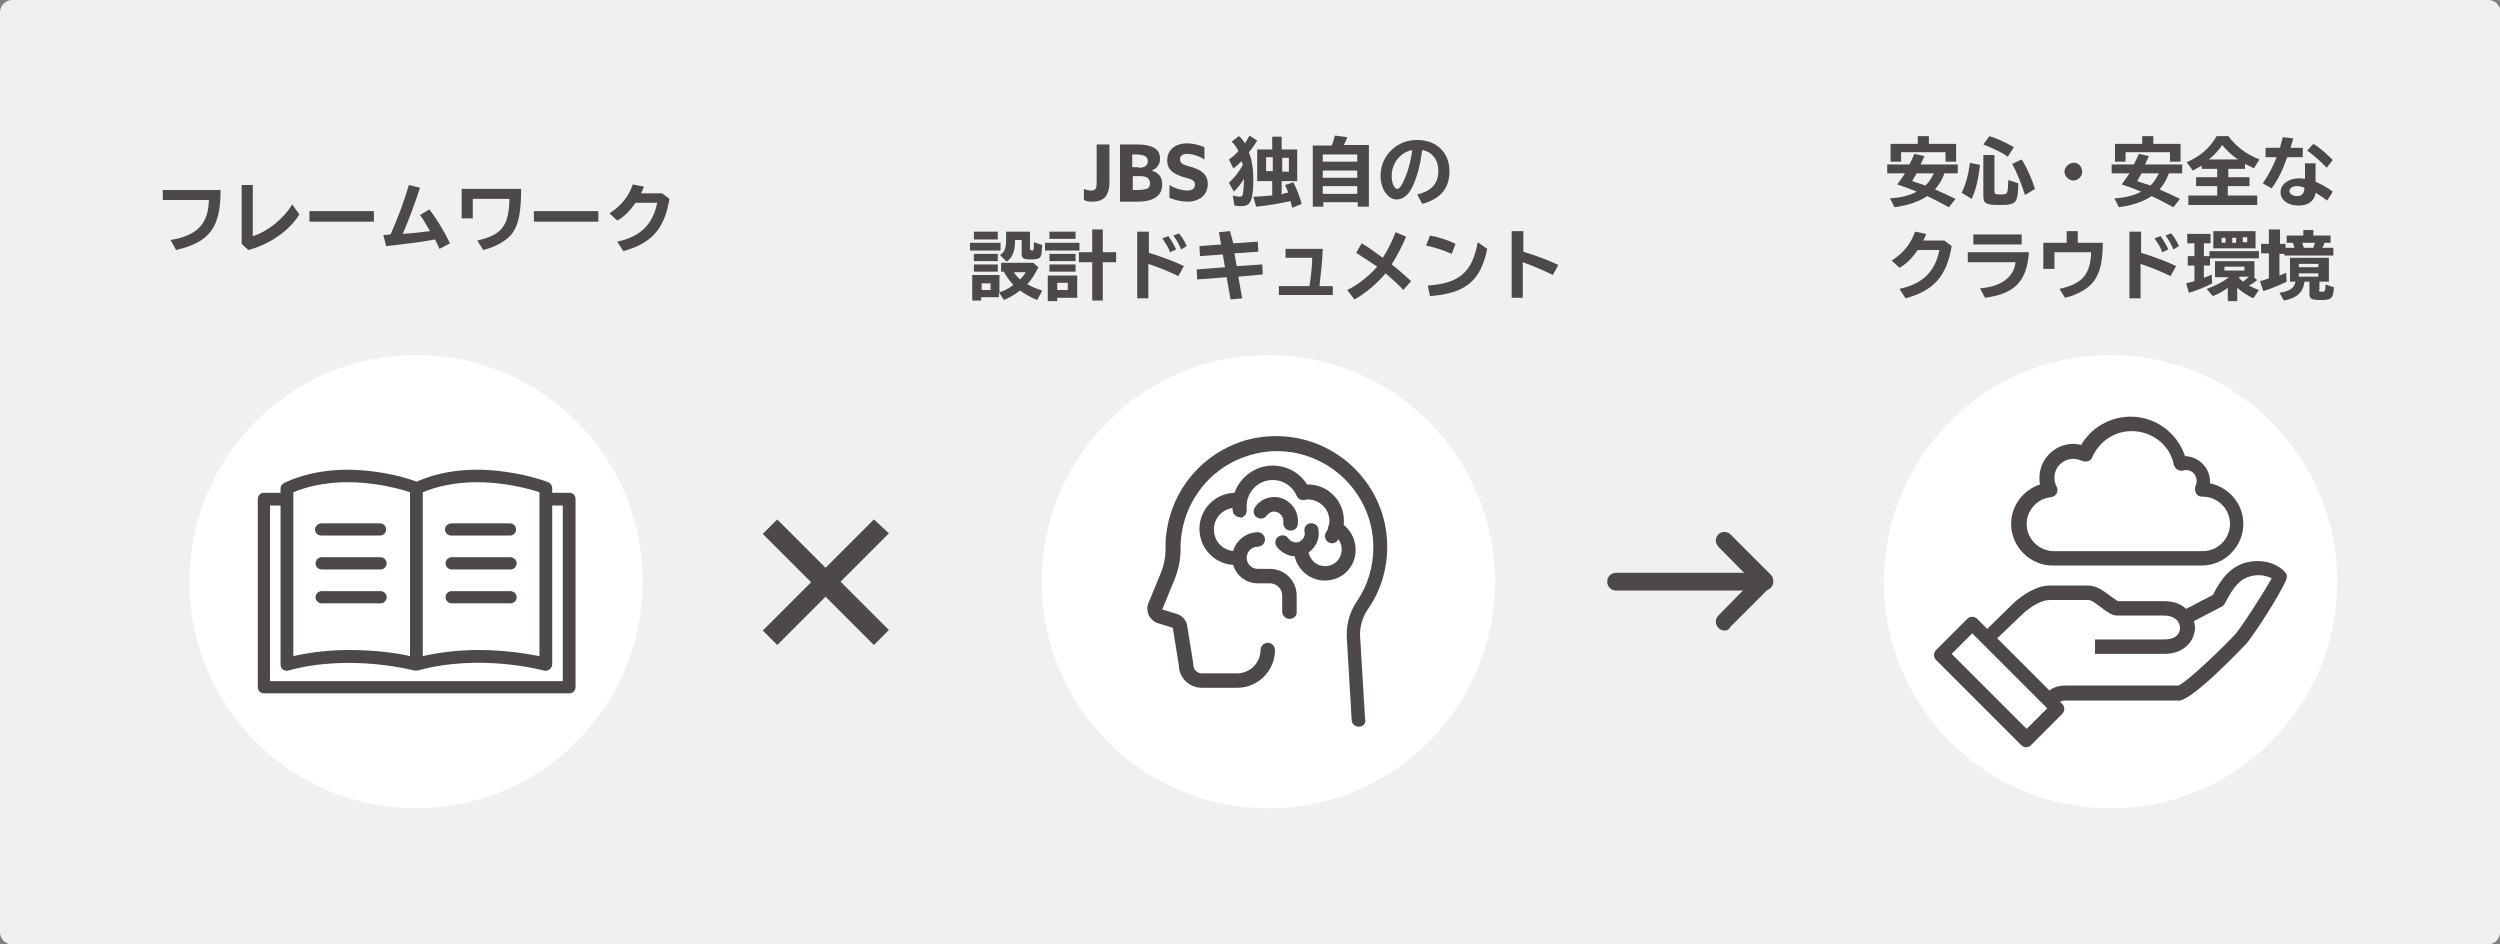 <?xml version="1.0" encoding="utf-8"?>
<!-- Generator: Adobe Illustrator 27.1.1, SVG Export Plug-In . SVG Version: 6.00 Build 0)  -->
<svg version="1.1" id="レイヤー_1" xmlns="http://www.w3.org/2000/svg" xmlns:xlink="http://www.w3.org/1999/xlink" x="0px"
	 y="0px" width="450px" height="170px" viewBox="0 0 450 170" style="enable-background:new 0 0 450 170;" xml:space="preserve">
<rect x="0" y="0" width="450" height="170" fill="#808080" stroke="none"/>
<style type="text/css">
	.st0{fill:#EEF0F1;}
	.st1{fill:#FFFFFF;}
	.st2{fill:#4C4948;}
</style>
<g>
	<path class="st0" d="M450,167.8c0,1.2-1,2.2-2.2,2.2H2.2C1,170,0,169,0,167.8V2.2C0,1,1,0,2.2,0h445.7c1.2,0,2.2,1,2.2,2.2V167.8z"
		/>
</g>
<g>
	<g>
		<circle class="st1" cx="228.3" cy="104.7" r="40.8"/>
		<g id="icon_00000013181016801644076380000009508658271217084837_">
			<path class="st2" d="M244.6,130.8c-0.7,0-1.3-0.5-1.3-1.2l-0.9-15.2c0-2.3,0.6-4.3,1.8-6.1c2-2.9,3-6.3,3-9.8
				c0-9.5-7.8-17.3-17.4-17.3c-2.5,0-5,0.6-7.4,1.7c-5.5,2.6-9.2,8-9.8,13.9c-0.1,0.7-0.1,1.4-0.1,2.1c0,1.9-0.4,3.8-1.2,5.7
				l-2.1,5.1l2.6,0.8c1,0.3,1.8,1.2,1.9,2.2l1.1,6.8c0,0.1,0,0.1,0,0.2c0,0.8,0.7,1.5,1.5,1.5h6.4c2.3,0,4.2-1.9,4.2-4.2
				c0-0.7,0.6-1.3,1.3-1.3s1.3,0.6,1.3,1.3c0,3.7-3,6.8-6.8,6.8h-6.4c-2.2,0-4.1-1.8-4.1-4l-1.1-6.8l-2.6-0.8
				c-0.7-0.2-1.3-0.7-1.7-1.4c-0.3-0.7-0.4-1.5-0.1-2.2l2.1-5.1c0.7-1.6,1-3.2,1-4.7c0-0.8,0-1.6,0.1-2.4c0.7-6.9,5-13,11.3-16
				c2.7-1.3,5.5-1.9,8.5-1.9c11,0,20,8.9,20,19.9c0,4.1-1.2,8-3.5,11.3c-0.9,1.3-1.4,2.9-1.4,4.5l0.9,15.1
				C246,130.1,245.4,130.8,244.6,130.8C244.7,130.8,244.6,130.8,244.6,130.8z"/>
			<path class="st2" d="M223.2,93.1c-0.6,0-1.2-0.5-1.3-1.1c0-0.3-0.1-0.6-0.1-0.9c0-4,3.3-7.3,7.3-7.3c2.9,0,5.5,1.7,6.7,4.4
				c0.3,0.7,0,1.4-0.7,1.7c-0.7,0.3-1.4,0-1.7-0.7c-0.8-1.7-2.4-2.8-4.3-2.8c-2.6,0-4.7,2.1-4.7,4.7c0,0.2,0,0.4,0,0.6
				c0.1,0.7-0.4,1.4-1.1,1.5C223.3,93.1,223.2,93.1,223.2,93.1z"/>
			<path class="st2" d="M239.8,97.8c-0.2,0-0.5-0.1-0.7-0.2c-0.6-0.4-0.8-1.2-0.4-1.8s0.6-1.3,0.6-2c0-2.1-1.7-3.9-3.9-3.9
				c-0.2,0-0.4,0-0.6,0c-0.7,0.1-1.4-0.4-1.5-1.1c-0.1-0.7,0.4-1.4,1.1-1.5c0.3,0,0.7-0.1,1-0.1c3.6,0,6.5,2.9,6.5,6.5
				c0,1.2-0.3,2.4-1,3.4C240.6,97.6,240.2,97.8,239.8,97.8z"/>
			<path class="st2" d="M222.4,101.7c-3.6,0-6.5-2.9-6.5-6.5c0-3.6,2.9-6.5,6.5-6.5c0.3,0,0.6,0,0.9,0.1c0.7,0.1,1.2,0.8,1.1,1.5
				c-0.1,0.7-0.8,1.2-1.5,1.1c-0.2,0-0.3,0-0.5,0c-2.1,0-3.9,1.7-3.9,3.9s1.7,3.9,3.9,3.9c0.7,0,1.3,0.6,1.3,1.3
				S223.2,101.7,222.4,101.7z"/>
			<path class="st2" d="M238.5,104.5c-3.1,0-5.6-2.5-5.6-5.6c0-0.7,0.6-1.3,1.3-1.3s1.3,0.6,1.3,1.3c0,1.6,1.3,3,3,3s3-1.3,3-3
				c0-1.2-0.6-2.2-1.7-2.7c-0.6-0.3-0.9-1.1-0.6-1.7c0.3-0.6,1.1-0.9,1.7-0.6c1.9,0.9,3.1,2.9,3.1,5
				C244.1,102,241.6,104.5,238.5,104.5z"/>
			<path class="st2" d="M233.2,100.1c-0.2,0-0.4,0-0.6,0c-1.1-0.2-2.1-0.8-2.8-1.7c-0.4-0.6-0.3-1.4,0.3-1.8
				c0.6-0.4,1.4-0.3,1.8,0.3c0.3,0.4,0.6,0.6,1.1,0.7c0.4,0.1,0.9,0,1.2-0.3c0.5-0.4,0.8-1,0.6-1.6c-0.1-0.7,0.3-1.4,1-1.5
				c0.7-0.1,1.4,0.3,1.5,1c0.3,1.6-0.3,3.2-1.7,4.2C234.9,99.8,234.1,100.1,233.2,100.1z"/>
			<path class="st2" d="M232.3,95.5c-0.1,0-0.1,0-0.2,0c-0.7-0.1-1.2-0.8-1.1-1.5c0.1-0.9-0.5-1.7-1.4-1.9c-0.6-0.1-1.2,0.2-1.6,0.7
				c-0.4,0.6-1.2,0.7-1.8,0.3c-0.6-0.4-0.7-1.2-0.3-1.8c0.9-1.4,2.5-2,4.1-1.8c2.3,0.4,3.9,2.5,3.6,4.9
				C233.5,95.1,233,95.5,232.3,95.5z"/>
			<path class="st2" d="M232.1,111.4c-0.7,0-1.3-0.6-1.3-1.3v-2.9c0-1.2-1-2.2-2.2-2.2h-2.2c-2.6,0-4.6-2.1-4.6-4.6s2.1-4.6,4.6-4.6
				c0.7,0,1.3,0.6,1.3,1.3s-0.6,1.3-1.3,1.3c-1.1,0-2,0.9-2,2c0,1.1,0.9,2,2,2h2.2c2.6,0,4.8,2.1,4.8,4.8v2.9
				C233.5,110.8,232.9,111.4,232.1,111.4z"/>
		</g>
	</g>
	<g>
		<circle class="st1" cx="74.9" cy="104.7" r="40.8"/>
		<g>
			<path class="st2" d="M102.5,88.7h-3.1v-0.8c0-0.5-0.3-0.9-0.7-1.1c0,0-3.3-1.3-7.9-1.9c-4.1-0.6-10.2-0.7-15.8,1.8
				c-1-0.4-3.8-1.3-7.5-1.8c-4.3-0.6-10.5-0.7-16.3,2c-0.4,0.2-0.7,0.6-0.7,1v0.8h-3c-0.6,0-1.1,0.5-1.1,1.1v33.9
				c0,0.6,0.5,1.1,1.1,1.1h55c0.6,0,1.1-0.5,1.1-1.1V89.8C103.6,89.2,103.1,88.7,102.5,88.7z M97.1,118.1C95,117.7,91,117,86.2,117
				c-3.6,0-7,0.4-10.1,1.1V88.6c5.1-2.1,10.6-2,14.3-1.5c3.1,0.4,5.5,1.1,6.7,1.5V118.1z M73.8,118.1c-2.1-0.5-6.1-1.1-10.9-1.1
				c-3.6,0-7,0.4-10.1,1.1V88.6c5.1-2.1,10.6-2,14.3-1.5c3.1,0.4,5.5,1.1,6.7,1.5V118.1z M50.9,120.5c0.3,0.2,0.7,0.3,1,0.2
				c11.2-3.1,22.6,0,22.7,0c0.1,0,0.2,0,0.3,0c0.1,0,0.2,0,0.3,0c11.1-3.1,22.3-0.1,22.7,0c0.3,0.1,0.7,0,1-0.2
				c0.3-0.2,0.5-0.6,0.5-0.9V91h1.9v31.6H48.6V91h1.9v28.6C50.5,119.9,50.6,120.3,50.9,120.5z"/>
			<path class="st2" d="M56.7,95.3c0,0.6,0.5,1.1,1.1,1.1h10.6c0.6,0,1.1-0.5,1.1-1.1s-0.5-1.1-1.1-1.1H57.9
				C57.3,94.2,56.7,94.7,56.7,95.3z"/>
			<path class="st2" d="M68.5,100.3H57.9c-0.6,0-1.1,0.5-1.1,1.1c0,0.6,0.5,1.1,1.1,1.1h10.6c0.6,0,1.1-0.5,1.1-1.1
				C69.6,100.8,69.1,100.3,68.5,100.3z"/>
			<path class="st2" d="M68.5,106.4H57.9c-0.6,0-1.1,0.5-1.1,1.1c0,0.6,0.5,1.1,1.1,1.1h10.6c0.6,0,1.1-0.5,1.1-1.1
				C69.6,106.9,69.1,106.4,68.5,106.4z"/>
			<path class="st2" d="M80.1,95.3c0,0.6,0.5,1.1,1.1,1.1h10.6c0.6,0,1.1-0.5,1.1-1.1s-0.5-1.1-1.1-1.1H81.3
				C80.6,94.2,80.1,94.7,80.1,95.3z"/>
			<path class="st2" d="M91.8,100.3H81.3c-0.6,0-1.1,0.5-1.1,1.1c0,0.6,0.5,1.1,1.1,1.1h10.6c0.6,0,1.1-0.5,1.1-1.1
				C93,100.8,92.5,100.3,91.8,100.3z"/>
			<path class="st2" d="M91.8,106.4H81.3c-0.6,0-1.1,0.5-1.1,1.1c0,0.6,0.5,1.1,1.1,1.1h10.6c0.6,0,1.1-0.5,1.1-1.1
				C93,106.9,92.5,106.4,91.8,106.4z"/>
		</g>
	</g>
	<g>
		<g>
			<g>
				<path class="st2" d="M148.6,102.4l8.7-8.7l2.3,2.3l-8.7,8.7l8.7,8.7l-2.3,2.3l-8.7-8.7l-8.7,8.7l-2.3-2.3l8.7-8.7l-8.7-8.7
					l2.3-2.3L148.6,102.4z"/>
				<path class="st2" d="M157.3,116.1l-8.7-8.7l-8.7,8.7l-2.6-2.6l8.7-8.7l-8.7-8.7l2.6-2.6l8.7,8.7l8.7-8.7L160,96l-8.7,8.7
					l8.7,8.7L157.3,116.1z M148.6,106.7l8.7,8.7l2-2l-8.7-8.7l8.7-8.7l-2-2l-8.7,8.7l-8.7-8.7l-2,2l8.7,8.7l-8.7,8.7l2,2
					L148.6,106.7z"/>
			</g>
		</g>
	</g>
	<g>
		<g>
			<path class="st2" d="M197.5,26h2.2v6.8c0,1.3-0.3,2-0.7,2.6c-0.6,0.7-1.5,0.9-2.4,0.9c-0.6,0-1.1-0.1-1.5-0.3v-2
				c0.4,0.2,1,0.3,1.3,0.3c0.8,0,1-0.4,1-1.4V26z"/>
			<path class="st2" d="M201.6,26h3c1.4,0,2.4,0.2,3.1,0.6c0.8,0.4,1.1,1.1,1.1,2c0,1.1-0.6,1.7-1.5,2.1v0c1.3,0.4,1.9,1.2,1.9,2.5
				c0,1.3-0.6,2.2-1.9,2.7c-0.7,0.3-1.6,0.4-2.7,0.4h-3V26z M205,30.2c0.9,0,1.6-0.3,1.6-1.2c0-0.3-0.1-0.7-0.5-0.9
				c-0.4-0.2-1-0.3-1.6-0.3h-0.7v2.3H205z M204.7,34.2c0.8,0,1.3-0.1,1.7-0.2c0.5-0.2,0.6-0.6,0.6-1c0-0.9-0.6-1.3-1.8-1.3h-1.3v2.5
				H204.7z"/>
			<path class="st2" d="M210.5,33.3c1.1,0.7,2.4,1,3.2,1c0.8,0,1.4-0.3,1.4-1.1c0-0.9-1-1-2.3-1.4c-1.4-0.5-2.7-1.1-2.7-2.9
				c0-1.9,1.4-3.1,3.6-3.1c1,0,2.2,0.3,3.1,0.7v2.2c-1.1-0.7-2.3-1-3.1-1c-0.8,0-1.3,0.3-1.3,1c0,0.9,0.9,1,2.2,1.4
				c1.5,0.5,2.8,1.2,2.8,3c0,2-1.5,3.2-3.7,3.2c-1,0-2.3-0.3-3.2-0.7V33.3z"/>
			<path class="st2" d="M224,32c-0.6,1.1-1.2,1.8-1.9,2.5l-0.9-1.6c0.9-0.8,1.8-1.9,2.5-3.2c-0.1-0.3-0.1-0.5-0.2-0.7
				c-0.5,0.5-0.9,0.9-1.5,1.3l-0.8-1.6c0.6-0.4,1.1-0.8,1.7-1.5c-0.3-0.7-0.7-1.2-1.2-1.7l1.3-1c0.5,0.4,0.7,0.7,1.1,1.3
				c0.3-0.5,0.5-0.8,0.8-1.4l1.4,0.9c-0.5,0.8-0.8,1.3-1.5,2.1c0.6,1.5,0.8,3.2,0.8,5.1c0,1.8-0.2,3.3-0.6,3.9
				c-0.3,0.5-0.8,0.7-1.6,0.7c-0.4,0-0.7,0-1.2-0.1l-0.3-1.8c0.4,0.1,0.8,0.2,1.2,0.2s0.5-0.1,0.6-0.4c0.1-0.5,0.2-1.4,0.2-2.5
				c0-0.2,0-0.4,0-0.5V32L224,32z M231.2,34.8c0.4-0.1,0.4-0.1,0.7-0.1c-0.2-0.5-0.3-0.8-0.6-1.4l1.5-0.5c0.6,1.2,1.2,2.7,1.5,3.9
				l-1.7,0.7c-0.1-0.4-0.2-0.8-0.3-1.2c-1.9,0.4-4,0.8-6.2,1l-0.5-1.8c0.9,0,2-0.1,3.1-0.2l0.3,0v-2.6h-2.7v-5.7h2.7v-2.3h1.7v2.3
				h2.8v5.7h-2.8v2.4L231.2,34.8z M227.9,30.8h1.2v-2.5h-1.2V30.8z M232,28.4h-1.2v2.5h1.2V28.4z"/>
			<path class="st2" d="M239.7,26.2c0.3-0.6,0.4-1.3,0.6-1.8l2.2,0.3c-0.1,0.4-0.4,0.9-0.6,1.4h4.5v11.1h-2v-0.8h-6.2v0.8h-1.9V26.2
				H239.7z M238.1,29.1h6.2v-1.3h-6.2V29.1z M238.1,32h6.2v-1.3h-6.2V32z M238.1,34.9h6.2v-1.4h-6.2V34.9z"/>
			<path class="st2" d="M255.1,35c2.6-0.6,3.8-2,3.8-4.2c0-1.1-0.3-2-0.9-2.7c-0.5-0.6-1.1-0.9-2-1.1c-0.4,2.9-0.9,4.8-1.8,6.7
				c-0.4,0.7-0.6,1.1-1.1,1.5c-0.5,0.5-1.1,0.7-1.7,0.7c-1.6,0-2.9-1.9-2.9-4.3c0-2.1,1-4,2.7-5.2c1.1-0.8,2.4-1.2,3.9-1.2
				c3.5,0,5.8,2.3,5.8,5.6c0,3.1-1.6,5-4.9,5.9L255.1,35z M252.4,27.8c-1.2,0.9-1.9,2.3-1.9,3.9c0,1.3,0.5,2.3,1,2.3
				c0.3,0,0.6-0.3,1-1.1c0.8-1.6,1.4-3.5,1.7-5.9C253.4,27.2,252.9,27.4,252.4,27.8z"/>
			<path class="st2" d="M180.1,43.7v1.4h-5.5v-1.4H180.1z M179.9,52.6c0.8-0.2,1.7-0.7,2.5-1.3c-0.7-0.8-1.3-1.6-1.7-2.4h-0.5v-1.6
				h5.8l0.9,0.8c-0.5,1.1-1.2,2.2-2,3.1l0.1,0l0,0c0.7,0.4,1.6,0.8,2.6,1.1l-0.9,1.7c-1.1-0.4-2.2-1.1-3.1-1.7
				c-0.9,0.7-1.9,1.3-2.9,1.7l-0.9-1.4v0.9h-3.2v0.6h-1.6v-4.6h4.9V52.6z M179.6,41.7v1.4h-4.3v-1.4H179.6z M179.6,45.7V47h-4.3
				v-1.3H179.6z M179.6,47.6v1.3h-4.3v-1.3H179.6z M176.7,52.2h1.6v-1.2h-1.6V52.2z M185.4,41.7v3.1c0,0.1,0,0.2,0.1,0.2h0
				c0.1,0,0.1,0,0.2,0.1h0c0.4,0,0.4-0.1,0.4-1.5l1.5,0.5c-0.1,1.4-0.1,1.8-0.3,2.1c-0.3,0.4-0.7,0.5-1.8,0.5
				c-1.3,0-1.6-0.2-1.6-1.1v-2.4h-1.2v0.1c0,1.9-0.4,3-1.5,3.8l-1.2-1.2c0.8-0.5,1.1-1.2,1.1-2.6v-1.6H185.4z M182.5,49
				c0.3,0.5,0.7,0.9,1.1,1.3c0.5-0.5,0.9-1,1-1.3H182.5z"/>
			<path class="st2" d="M194.3,43.7v1.4h-6.2v-1.4H194.3z M193.9,53.6h-3.6v0.6h-1.7v-4.6h5.3V53.6z M193.6,41.7v1.3h-4.7v-1.3
				H193.6z M193.6,45.7V47h-4.7v-1.3H193.6z M193.6,47.6v1.3h-4.7v-1.3H193.6z M190.3,52.2h1.9v-1.3h-1.9V52.2z M196.6,41.3h1.9v4.1
				h2.4v1.8h-2.4v6.9h-1.9v-6.9h-2.4v-1.8h2.4V41.3z"/>
			<path class="st2" d="M206.8,41.7v3.8c2.5,0.8,4.7,1.6,6.3,2.4l-1,1.8c-1.4-0.7-3.3-1.5-5.4-2.2v6.2h-2v-12H206.8z M210.6,45.4
				c-0.2-0.7-0.7-1.5-1.4-2.5l1.1-0.4c0.5,0.7,1,1.5,1.4,2.4L210.6,45.4z M212.6,44.9c-0.3-0.8-0.8-1.7-1.4-2.5l1-0.4
				c0.5,0.6,1,1.3,1.4,2.3L212.6,44.9z"/>
			<path class="st2" d="M222,43.8l4.4-0.3l0.1,1.8l-4.3,0.3l0.4,2.3l4.6-0.3l0.1,1.8l-4.4,0.4l0.7,3.9l-2.1,0.2l-0.7-4l-5.3,0.4
				l-0.1-1.8l5.1-0.4l-0.4-2.3l-4.1,0.3l-0.1-1.8l3.9-0.3l-0.4-2.2l2-0.2L222,43.8z"/>
			<path class="st2" d="M238.1,44.8c-0.1,2.3-0.3,4.2-0.6,6.7h2.4v1.6h-9.7v-1.6h5.5c0.3-1.8,0.5-3.8,0.5-5.1h-4.8v-1.6H238.1z"/>
			<path class="st2" d="M245.1,43.8c1.2,0.7,2.3,1.5,3.8,2.6c0.9-1.4,1.7-3,2.3-4.6l1.9,0.8c-0.7,1.7-1.6,3.4-2.6,5
				c1.2,0.9,2.4,2,3.5,3l-1.4,1.6c-0.8-0.9-1.8-1.8-3.2-3c-1.5,1.8-3.6,3.6-5.6,4.7l-1.3-1.7c1.9-0.9,3.9-2.5,5.4-4.2
				c-1-0.7-2.3-1.5-3.8-2.5L245.1,43.8z"/>
			<path class="st2" d="M261.3,45.7c-1.5-0.7-3.2-1.2-4.6-1.5l0.7-1.8c1.7,0.3,3.4,0.9,4.6,1.5L261.3,45.7z M257,51.4
				c5.7-0.4,8-2.4,9-7.8l1.7,1.2c-1.2,5.8-3.9,8-10.3,8.5L257,51.4z"/>
			<path class="st2" d="M274.2,41.7v3.6c2.5,0.8,4.7,1.6,6.3,2.4l-1,1.8c-1.4-0.7-3.4-1.6-5.4-2.3v6.4h-2v-12H274.2z"/>
		</g>
	</g>
	<g>
		<g>
			<path class="st2" d="M39.7,34.3c0,6.7-2,9.3-8,10.7l-1-1.8c4.8-0.8,6.8-2.9,6.9-7.2h-8.3v-1.8H39.7z"/>
			<path class="st2" d="M45.5,33.3v9.2c2.7-0.8,5.6-3.2,7.1-5.7l1.3,1.8c-1.9,3-5.4,5.4-9.2,6.4l-1.2-1.1V33.3H45.5z"/>
			<path class="st2" d="M67.3,38v1.9H55.7V38H67.3z"/>
			<path class="st2" d="M69,42.3c0.3,0,0.5,0,1.2-0.1h0.1c1.2-2.7,2.4-5.8,3.3-8.9l2,0.5c-0.9,2.8-2,5.7-3.1,8.3
				c1.6-0.1,3.4-0.3,4.9-0.5c-0.7-1.2-1.2-2.1-1.8-2.9l1.7-1c1.3,1.7,2.7,4,3.7,6.1l-1.9,1c-0.3-0.7-0.5-1.1-0.8-1.7
				c-2.5,0.5-6.1,0.9-8.8,1.2L69,42.3z"/>
			<path class="st2" d="M93.8,34c0,3.9-0.4,6.2-1.4,7.7c-0.8,1.4-3,2.7-5.4,3.3l-1.1-1.7c4.4-1,5.7-2.6,5.8-7.5h-6.6v3.5h-2V34H93.8
				z"/>
			<path class="st2" d="M107.7,38v1.9H96.1V38H107.7z"/>
			<path class="st2" d="M120.5,35.8c-0.9,5.4-3.2,8-8.3,9.4l-1.1-1.7c4.2-0.9,6.4-3.1,7.2-7h-3.9c-0.9,1.3-2,2.5-3.3,3.2l-1.4-1.3
				c2.1-1.3,3.5-3.1,4.2-5.2l2,0.4c-0.1,0.4-0.3,0.7-0.5,1.2h3.8L120.5,35.8z"/>
		</g>
	</g>
	<g>
		<path class="st2" d="M310.4,113.5c-0.4,0-0.8-0.2-1.1-0.5c-0.6-0.6-0.6-1.6,0-2.2l6.1-6.2l-6.1-6.2c-0.6-0.6-0.6-1.6,0-2.2
			c0.6-0.6,1.6-0.6,2.2,0l7.2,7.2c0.6,0.6,0.6,1.6,0,2.2l-7.2,7.2C311.2,113.4,310.8,113.5,310.4,113.5z"/>
		<g>
			<line class="st2" x1="317.6" y1="104.7" x2="290.8" y2="104.7"/>
			<path class="st2" d="M317.6,106.3h-26.7c-0.9,0-1.6-0.7-1.6-1.6s0.7-1.6,1.6-1.6h26.7c0.9,0,1.6,0.7,1.6,1.6
				S318.4,106.3,317.6,106.3z"/>
		</g>
	</g>
	<g>
		<g>
			<path class="st2" d="M350,31.2c-0.4,1.1-0.9,2-1.7,2.9c0.9,0.4,2.3,1,3.7,1.7l-1.2,1.5c-1.5-0.8-2.6-1.4-3.9-2
				c-1.5,1-3.6,1.7-5.9,2l-0.8-1.6c1.9-0.1,3.5-0.5,4.8-1.2c-1-0.4-1.4-0.6-3.5-1.3c0.5-0.7,0.9-1.2,1.4-2h-3.2v-1.6h4
				c0.3-0.6,0.5-1,0.9-1.9l1.8,0.4c-0.3,0.7-0.5,1.1-0.7,1.5h6.7v1.6H350z M352.1,25.9v3.2h-1.9v-1.7h-8v1.7h-1.9v-3.2h4.9v-1.4h2
				v1.4H352.1z M345,31.2c-0.3,0.5-0.5,0.8-0.8,1.4c0.5,0.2,0.6,0.2,2.4,0.8c0.6-0.6,1.1-1.4,1.5-2.2H345z"/>
			<path class="st2" d="M353.1,34.7c0.7-1.4,1.2-3.2,1.5-5.4l1.8,0.4c-0.3,2.7-0.8,4.6-1.5,6.1L353.1,34.7z M361.4,28.2
				c-1.1-0.8-2.7-1.5-4.4-2.2l1.1-1.5c1.6,0.5,3,1.2,4.4,2L361.4,28.2z M359,27.9v6.5c0,0.5,0.1,0.6,1.1,0.6c1.3,0,1.3,0,1.4-2.6
				l1.8,0.6c-0.1,3.6-0.3,3.9-3.5,3.9c-2.4,0-2.8-0.3-2.8-1.7v-7.3H359z M364.5,35.1c-0.7-2.2-1.5-4.1-2.3-5.6l1.7-0.8
				c0.9,1.4,1.8,3.4,2.4,5.3L364.5,35.1z"/>
			<path class="st2" d="M374.8,30.9c0,0.9-0.8,1.6-1.6,1.6s-1.6-0.8-1.6-1.6s0.8-1.6,1.7-1.6C374,29.2,374.8,30,374.8,30.9z"/>
			<path class="st2" d="M390.4,31.2c-0.4,1.1-0.9,2-1.7,2.9c0.9,0.4,2.3,1,3.7,1.7l-1.2,1.5c-1.5-0.8-2.6-1.4-3.9-2
				c-1.5,1-3.6,1.7-5.9,2l-0.8-1.6c1.9-0.1,3.5-0.5,4.8-1.2c-1-0.4-1.4-0.6-3.5-1.3c0.5-0.7,0.9-1.2,1.4-2h-3.2v-1.6h4
				c0.3-0.6,0.5-1,0.9-1.9l1.8,0.4c-0.3,0.7-0.5,1.1-0.7,1.5h6.7v1.6H390.4z M392.5,25.9v3.2h-1.9v-1.7h-8v1.7h-1.9v-3.2h4.9v-1.4h2
				v1.4H392.5z M385.5,31.2c-0.3,0.5-0.5,0.8-0.8,1.4c0.5,0.2,0.6,0.2,2.4,0.8c0.6-0.6,1.1-1.4,1.5-2.2H385.5z"/>
			<path class="st2" d="M401,31.9h3.9v1.6H401v1.7h5.3v1.7h-12.4v-1.7h5.2v-1.7h-3.8v-1.6h3.8v-1.5h-2.8v-0.6
				c-0.5,0.3-1,0.6-1.6,0.9l-1.1-1.5c2.5-1.1,4.1-2.5,5.4-4.7h2.1c1.4,1.9,3.3,3.3,5.6,4.2l-1,1.6c-0.6-0.3-1.1-0.6-1.6-0.8v0.9h-3
				V31.9z M402.8,28.7c-1.1-0.8-2-1.6-2.8-2.6c-0.6,0.9-1.4,1.8-2.4,2.6H402.8z"/>
			<path class="st2" d="M410.4,26.6c0.2-0.7,0.3-1.1,0.5-1.9l1.9,0.2c-0.2,0.7-0.3,0.9-0.5,1.7h2.2v1.7h-2.8
				c-0.8,2.3-1.7,4.1-2.8,5.6l-1.6-0.9c1-1.4,1.8-3,2.5-4.7h-2v-1.7H410.4z M416.8,29.3v3.4c1.1,0.5,2.2,1.1,3.1,1.8l-1,1.6
				c-0.8-0.6-1.4-1-2.1-1.4c-0.2,1.5-1.3,2.3-3.1,2.3c-1.9,0-3.2-1-3.2-2.4c0-1.4,1.4-2.5,3.3-2.5c0.3,0,0.6,0,1.1,0.1v-2.8H416.8z
				 M414.8,33.8c-0.4-0.2-0.9-0.3-1.4-0.3c-0.8,0-1.3,0.4-1.3,0.9c0,0.5,0.6,0.9,1.4,0.9C414.3,35.3,414.8,34.8,414.8,33.8
				L414.8,33.8z M418.8,30.2c-0.9-1-2.4-2.3-3.5-3.1l1.1-1.2c1.1,0.6,2.6,2,3.5,2.9L418.8,30.2z"/>
			<path class="st2" d="M351.3,44.3c-0.9,5.4-3.2,8-8.3,9.4l-1.1-1.7c4.2-0.9,6.4-3.1,7.2-7h-3.9c-0.9,1.3-2,2.5-3.3,3.2l-1.4-1.3
				c2.1-1.3,3.5-3.1,4.2-5.2l2,0.4c-0.1,0.4-0.3,0.7-0.5,1.2h3.8L351.3,44.3z"/>
			<path class="st2" d="M365.2,45.5c-0.4,5.2-2.6,7.4-7.9,8.1l-0.9-1.7c3.8-0.3,6.1-2,6.4-4.7h-8.6v-1.8H365.2z M363.9,42.2V44h-8.7
				v-1.8H363.9z"/>
			<path class="st2" d="M374,41.6v2.1h4.5c0,3.4-0.5,5.4-1.6,6.9c-0.9,1.3-3,2.5-5.2,3l-1-1.6c4.1-0.9,5.6-2.6,5.7-6.6h-6.6v3h-2
				v-4.7h4.2v-2.1H374z"/>
			<path class="st2" d="M385.4,41.7v3.8c2.5,0.8,4.7,1.6,6.3,2.4l-1,1.8c-1.4-0.7-3.3-1.5-5.4-2.2v6.2h-2v-12H385.4z M389.2,45.4
				c-0.2-0.7-0.7-1.5-1.4-2.5l1.1-0.4c0.5,0.7,1,1.5,1.4,2.4L389.2,45.4z M391.2,44.9c-0.3-0.8-0.8-1.7-1.4-2.5l1-0.4
				c0.5,0.6,1,1.3,1.4,2.3L391.2,44.9z"/>
			<path class="st2" d="M396.7,46.1h1v-0.9h8.9v1.3h-8.8v1.3h-1.1v2.2c0.7-0.3,0.9-0.3,1.4-0.6l0.1,1.6c-1.1,0.6-2.8,1.3-4.2,1.7
				l-0.5-1.7c0.5-0.1,1-0.3,1.5-0.4v-2.8h-1.2v-1.7h1.2v-2.3h-1.3v-1.7h4.2v1.7h-1.2V46.1z M406.3,50.4c-0.5,0.4-0.9,0.7-1.5,1
				c0.6,0.3,1.2,0.6,1.8,0.8l-1,1.5c-1.1-0.5-2.1-1.2-2.9-1.9v2.4H401v-2.4c-0.9,0.7-1.7,1.1-2.7,1.5l-1.1-1.3
				c1.4-0.5,2.9-1.2,4-2.1h-2.5v-2.9h7.1v2.9h-0.1L406.3,50.4z M406,44.7h-7.6v-3.1h7.6V44.7z M399.9,43.7h0.7v-0.9h-0.7V43.7z
				 M400.4,48.7h3.6V48h-3.6V48.7z M401.8,43.7h0.7v-0.9h-0.7V43.7z M403,50C403,50,403,50,403,50c0.2,0.3,0.5,0.5,0.8,0.7
				c0.2-0.2,0.7-0.6,1-0.9h-1.6L403,50z M404.5,42.7h-0.8v0.9h0.8V42.7z"/>
			<path class="st2" d="M408.6,41.3h1.8v2.6h1v0.7h1.6c-0.1-0.4-0.2-0.7-0.3-0.9h-1.1v-1.3h3v-1h1.8v1h3.1v1.3h-1.1
				c-0.1,0.4-0.2,0.6-0.4,0.9h2V46h-8.8v-0.3h-0.9v3.9c0.6-0.2,0.7-0.3,1.2-0.5l0.1,1.6c-1.2,0.6-2.9,1.3-4.2,1.7l-0.6-1.8
				c0.5-0.1,1-0.3,1.6-0.5v-4.5h-1.4v-1.7h1.4V41.3z M417.4,52.2c0,0.2,0.1,0.3,0.5,0.3c0.6,0,0.7-0.1,0.7-1.3l1.5,0.5
				c-0.1,2-0.4,2.3-2.3,2.3c-1.8,0-2.1-0.2-2.1-1.2v-2.1h-0.9c-0.2,1.9-1.4,3-3.7,3.4l-0.8-1.4c1.9-0.3,2.6-0.8,2.9-2h-1v-4.3h7v4.3
				h-1.7V52.2z M413.8,48.1h3.5v-0.6h-3.5V48.1z M413.8,49.8h3.5v-0.6h-3.5V49.8z M414.4,43.7c0.1,0.3,0.2,0.6,0.3,0.9h1.7
				c0.1-0.4,0.2-0.6,0.3-0.9H414.4z"/>
		</g>
	</g>
	<g>
		<circle class="st1" cx="379.9" cy="104.7" r="40.8"/>
		<g>
			<path class="st2" d="M396.3,101.8h-26.8c-4.1,0-7.5-3.4-7.5-7.5c0-3.3,2.2-6.1,5.2-7.1c-0.1-0.4-0.1-0.8-0.1-1.2
				c0-3.3,2.7-6.1,6.1-6.1c0.5,0,1,0.1,1.4,0.2c1.8-3.1,5.2-5.1,8.9-5.1c4.5,0,8.4,2.9,9.8,7.1c2.5,0.1,4.5,2.1,4.5,4.6
				c0,0.1,0,0.2,0,0.3c3.4,0.7,6,3.7,6,7.3C403.8,98.4,400.4,101.8,396.3,101.8z M373.2,82.6c-1.9,0-3.4,1.5-3.4,3.4
				c0,0.5,0.1,1.1,0.4,1.6c0.2,0.4,0.2,0.8,0,1.2c-0.2,0.4-0.6,0.6-1,0.7c-2.5,0.2-4.4,2.4-4.4,4.8c0,2.7,2.2,4.9,4.9,4.9h26.8
				c2.7,0,4.9-2.2,4.9-4.9s-2.2-4.9-4.9-4.9h-0.1c-0.5,0-0.9-0.2-1.1-0.6s-0.3-0.9-0.1-1.3c0.1-0.3,0.2-0.6,0.2-0.9
				c0-1.3-1.1-2.3-2.5-1.9c-0.3,0.1-0.7,0-1-0.2c-0.3-0.2-0.5-0.5-0.6-0.8c-0.7-3.6-3.9-6.1-7.6-6.1c-3.1,0-5.8,1.8-7.1,4.7
				c-0.1,0.3-0.4,0.6-0.7,0.7c-0.3,0.1-0.7,0.1-1,0C374.2,82.7,373.7,82.6,373.2,82.6z"/>
			<path class="st2" d="M411.4,103.1c-1.1-1.4-3.7-2.6-6.9-1.9c-2.9,0.7-4.6,2.8-6.2,5.9l-4.8,2.5c-0.9-0.9-2.3-1.4-4-1.4l-8.3,0
				c-0.2-0.1-0.9-0.6-1.3-0.9c-1.2-0.9-2.5-1.9-4-1.9h-7c-2.3,0-4.9,1.7-6.5,3.2c-1.4,1.4-3.5,3.4-4.7,4.6l-1.8-1.8
				c-0.5-0.5-1.3-0.5-1.8,0l-5.6,5.6c-0.5,0.5-0.5,1.3,0,1.8l15.3,15.3c0.3,0.3,0.6,0.4,0.9,0.4s0.7-0.1,0.9-0.4l5.6-5.6
				c0.5-0.5,0.5-1.3,0-1.8l-0.4-0.4c0.2-0.1,0.5-0.2,0.9-0.2h20.5c2.5,0,12-10.1,12.1-10.2c1.1-1.2,5.8-8.3,7.2-11.5
				C411.7,103.9,411.7,103.4,411.4,103.1z M364.8,131.2l-13.5-13.5l3.7-3.7l13.5,13.5L364.8,131.2z M402.4,114.1
				c-1.6,1.8-8.7,8.7-10.3,9.3h-20.4c-1.3,0-2.2,0.4-2.8,0.9l-9.4-9.4c1.3-1.2,3.3-3.2,4.7-4.5c1.3-1.2,3.3-2.4,4.7-2.4h7
				c0.6,0,1.6,0.8,2.4,1.4c1,0.8,1.9,1.4,2.8,1.4h8.4c2,0,2.9,1.1,2.9,2.2c0,0.5-0.2,1.1-0.6,1.4c-0.5,0.5-1.3,0.7-2.2,0.7h-12.5
				v2.6h12.5c3.6,0,5.5-2.4,5.5-4.8c0-0.4-0.1-0.7-0.2-1.1l5-2.6c0.2-0.1,0.4-0.3,0.6-0.6c1.6-3.2,2.9-4.5,4.7-4.9
				c1.6-0.4,2.9,0,3.7,0.4C407.1,107.3,403.3,113.1,402.4,114.1z"/>
		</g>
	</g>
</g>
</svg>
